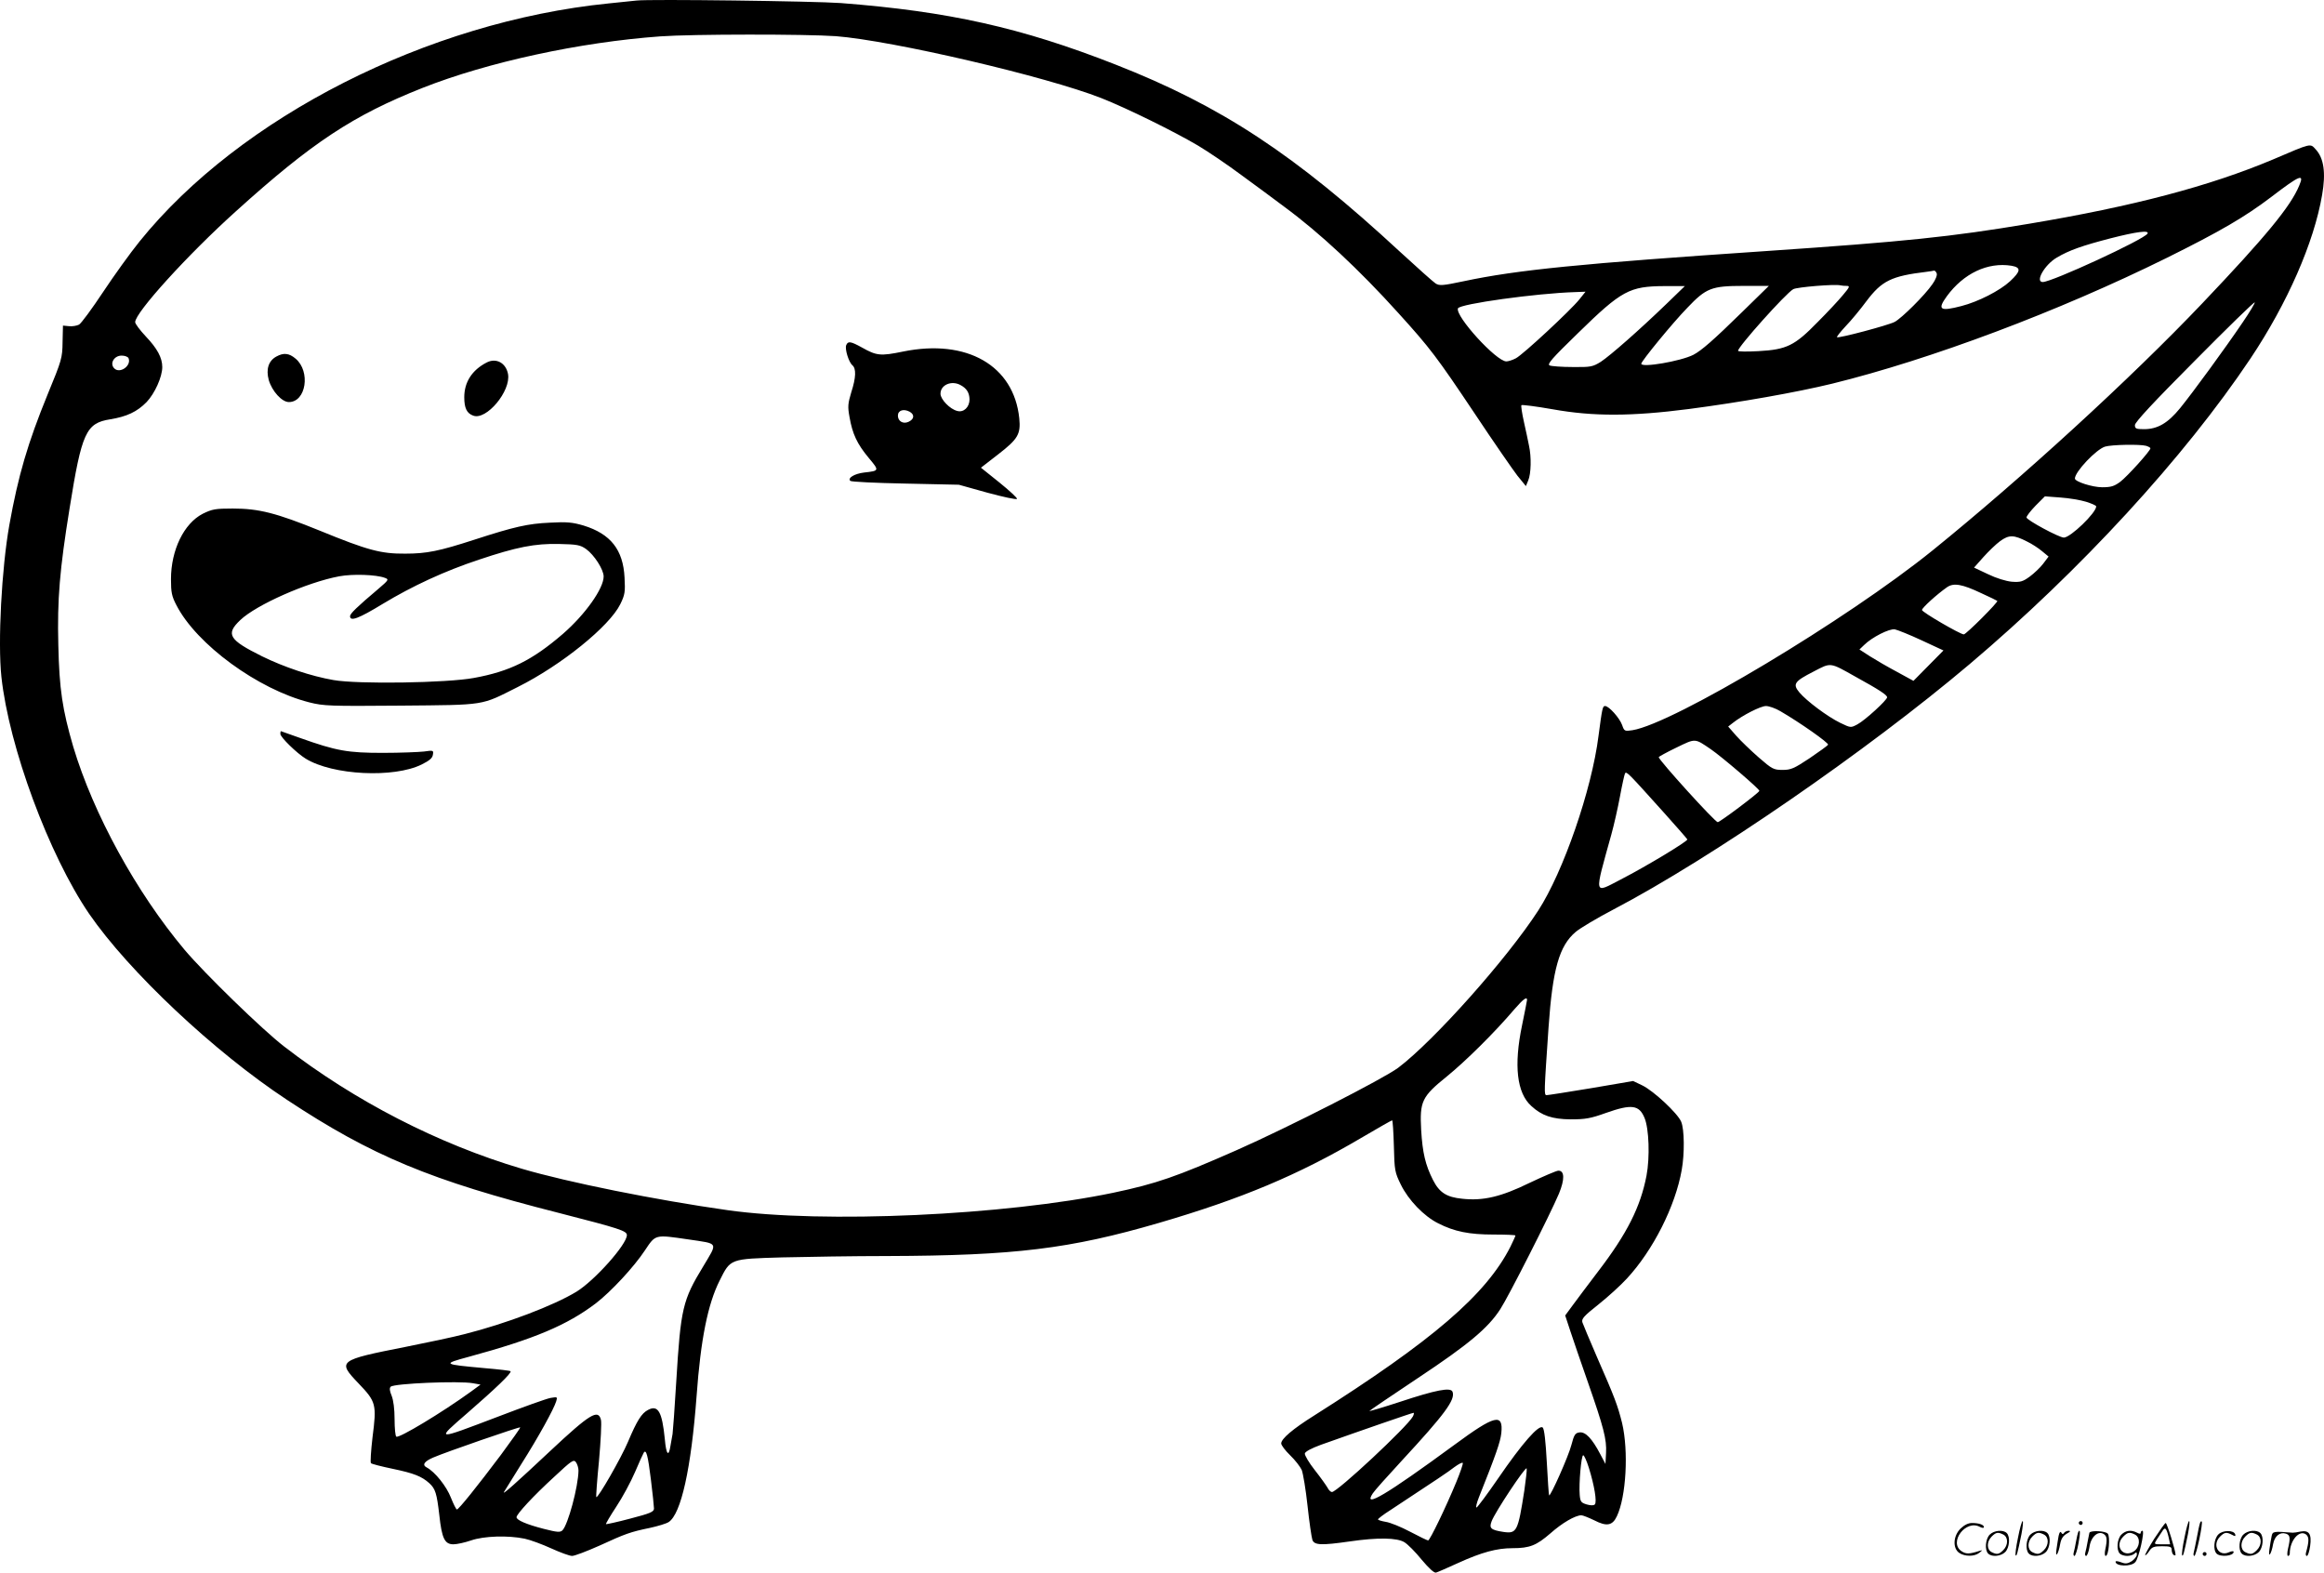 <svg version="1.0" xmlns="http://www.w3.org/2000/svg"
  viewBox="0 0 1200.501 812.343"
 preserveAspectRatio="xMidYMid meet">
<g transform="translate(-0.176,813.678) scale(0.1,-0.1)"
fill="#000000" stroke="none">
<path d="M3290 8134 c-19 -2 -84 -9 -145 -15 -933 -94 -1904 -587 -2422 -1229
-47 -58 -132 -176 -189 -262 -57 -86 -113 -162 -124 -168 -12 -6 -35 -10 -52
-8 l-31 3 -2 -85 c-1 -82 -4 -93 -77 -270 -103 -252 -152 -419 -198 -675 -40
-225 -60 -605 -41 -784 39 -362 245 -919 453 -1224 205 -298 646 -713 1022
-961 439 -290 741 -416 1407 -585 312 -80 349 -92 349 -114 0 -48 -166 -234
-260 -292 -118 -72 -364 -165 -577 -219 -57 -15 -194 -44 -305 -66 -350 -69
-355 -73 -244 -189 91 -95 94 -108 72 -279 -8 -69 -12 -129 -8 -133 4 -4 54
-17 112 -29 110 -23 150 -39 189 -74 32 -29 39 -53 52 -164 13 -122 28 -152
73 -152 18 0 59 9 91 20 66 23 191 27 277 9 29 -6 91 -29 137 -50 46 -21 95
-39 108 -39 13 0 76 24 141 53 135 62 160 71 262 92 41 9 84 22 96 30 64 42
116 276 144 650 21 293 58 476 119 597 57 114 52 112 324 120 128 3 372 7 542
7 657 2 944 37 1403 171 425 124 719 247 1045 439 85 50 157 91 160 91 3 0 7
-60 9 -133 3 -126 5 -136 36 -199 39 -80 120 -164 193 -200 84 -43 161 -58
286 -58 62 0 113 -2 113 -5 0 -3 -12 -29 -26 -58 -126 -248 -401 -484 -1014
-872 -110 -69 -170 -120 -170 -144 0 -9 21 -37 46 -61 26 -25 52 -59 60 -76 7
-18 21 -101 30 -185 9 -85 21 -164 25 -176 10 -28 47 -29 194 -8 145 21 243
19 281 -4 17 -10 58 -51 90 -91 38 -45 64 -69 74 -66 8 2 60 25 115 50 121 55
199 76 280 76 89 0 123 14 195 76 62 55 128 93 160 94 8 0 38 -12 67 -26 64
-33 94 -28 117 21 48 101 61 336 27 481 -23 92 -38 132 -131 344 -37 85 -70
165 -74 176 -6 18 7 33 83 93 49 39 115 99 147 134 135 146 250 373 283 561
15 83 14 210 -3 249 -18 43 -141 158 -200 187 l-48 23 -217 -37 c-120 -20
-223 -36 -230 -36 -14 0 -13 13 10 350 21 301 55 421 140 493 22 19 111 72
197 117 502 263 1308 818 1839 1267 572 484 1108 1067 1450 1578 191 286 328
599 370 845 20 114 9 190 -33 235 -29 32 -20 34 -221 -52 -328 -138 -722 -242
-1260 -332 -405 -68 -640 -92 -1358 -141 -961 -65 -1285 -97 -1563 -156 -109
-23 -125 -24 -145 -11 -12 8 -94 81 -182 162 -543 503 -924 754 -1470 968
-489 192 -864 275 -1420 318 -138 10 -987 21 -1055 13z m1029 -184 c294 -23
1087 -208 1372 -320 134 -53 377 -173 499 -245 52 -31 154 -100 225 -153 72
-52 171 -126 222 -164 182 -134 386 -324 588 -548 165 -182 199 -227 395 -520
97 -146 197 -290 220 -320 l44 -54 12 29 c15 35 17 122 4 180 -4 22 -16 77
-26 122 -10 45 -16 84 -13 87 3 3 75 -6 160 -21 211 -38 409 -37 704 1 267 35
556 86 741 131 508 125 1169 373 1729 650 278 138 403 211 540 315 148 113
171 122 144 59 -44 -108 -175 -266 -501 -609 -369 -388 -931 -902 -1393 -1276
-443 -358 -1339 -895 -1551 -929 -40 -6 -42 -5 -53 27 -13 36 -68 98 -88 98
-13 0 -15 -12 -34 -155 -35 -278 -182 -702 -311 -901 -162 -250 -538 -672
-723 -812 -76 -57 -568 -308 -835 -426 -311 -137 -414 -173 -637 -220 -560
-117 -1499 -160 -1993 -90 -368 52 -826 144 -1063 214 -432 128 -862 349
-1227 631 -112 86 -411 377 -515 500 -250 298 -471 702 -575 1049 -56 192 -72
297 -77 525 -6 236 7 389 58 705 63 394 85 441 210 461 86 14 139 39 188 89
42 44 81 130 81 181 0 48 -26 96 -85 158 -30 32 -55 65 -55 74 0 49 270 347
521 573 393 355 605 495 964 637 337 133 812 236 1228 266 166 12 752 12 906
1z m6776 -1020 c-19 -31 -494 -250 -541 -250 -41 0 9 89 72 126 64 38 132 62
279 100 133 34 201 43 190 24z m-702 -166 c50 -9 48 -28 -8 -80 -53 -49 -165
-106 -251 -128 -111 -29 -126 -19 -76 50 87 119 212 178 335 158z m-387 -39
c4 -9 -6 -34 -22 -56 -39 -57 -158 -175 -195 -195 -35 -18 -291 -86 -298 -79
-2 3 18 28 45 57 28 29 76 87 107 129 80 106 129 130 312 152 17 2 34 5 38 6
4 0 10 -6 13 -14z m-464 -65 c17 0 14 -7 -20 -47 -22 -27 -81 -90 -132 -141
-118 -121 -159 -141 -305 -149 -58 -3 -105 -3 -105 2 0 21 247 297 285 318 19
11 215 27 243 20 8 -2 23 -3 34 -3z m-932 -93 c-140 -135 -289 -266 -339 -299
-42 -26 -52 -28 -145 -27 -56 0 -109 4 -119 8 -15 6 10 35 147 168 225 220
265 241 446 242 l105 0 -95 -92z m392 -41 c-150 -147 -211 -200 -253 -222 -65
-33 -269 -68 -269 -46 0 13 162 211 238 289 97 102 125 113 289 113 l132 0
-137 -134z m-842 64 c-45 -56 -291 -285 -328 -304 -17 -9 -39 -16 -49 -16 -52
0 -265 234 -250 274 9 23 406 78 605 84 l54 2 -32 -40z m3427 -118 c-90 -133
-258 -363 -324 -444 -63 -77 -116 -108 -186 -108 -41 0 -47 3 -47 21 0 15 98
120 307 330 168 170 309 307 312 304 2 -3 -25 -49 -62 -103z m-10921 -186 c15
-39 -45 -81 -74 -52 -25 25 -1 66 38 66 17 0 33 -6 36 -14z m10422 -452 c12
-4 22 -9 22 -13 0 -13 -120 -146 -156 -173 -31 -23 -48 -28 -93 -28 -51 0
-141 29 -141 45 0 35 110 151 156 165 34 10 179 13 212 4z m-310 -289 c28 -9
52 -19 52 -24 0 -33 -133 -161 -167 -161 -25 0 -193 91 -193 104 0 7 21 34 47
61 l48 48 80 -6 c44 -3 104 -13 133 -22z m-304 -206 c23 -11 57 -33 76 -49
l34 -28 -28 -37 c-15 -20 -47 -50 -70 -67 -36 -26 -48 -29 -92 -26 -30 3 -80
18 -123 39 l-72 34 48 54 c26 29 65 67 87 83 46 33 70 33 140 -3z m-238 -266
c44 -20 81 -38 83 -40 7 -5 -161 -173 -173 -173 -18 0 -216 115 -216 126 0 11
77 81 130 118 34 23 77 16 176 -31z m-307 -244 l112 -52 -78 -79 -77 -78 -86
47 c-47 25 -109 61 -139 80 l-54 35 24 23 c40 40 131 86 159 81 14 -3 77 -28
139 -57z m-340 -189 c120 -66 161 -93 161 -105 0 -14 -114 -119 -154 -140 -34
-18 -34 -18 -88 8 -66 32 -174 113 -211 157 -36 43 -27 57 73 108 92 48 82 49
219 -28z m-390 -177 c100 -58 251 -164 246 -173 -3 -5 -46 -36 -96 -70 -80
-53 -96 -60 -139 -60 -46 0 -54 4 -124 65 -40 35 -93 86 -116 112 l-41 47 23
18 c50 40 145 88 172 88 16 0 50 -12 75 -27z m-360 -196 c57 -39 251 -205 251
-215 0 -9 -204 -162 -215 -162 -14 0 -305 321 -305 336 0 2 41 25 91 49 101
49 94 49 178 -8z m-239 -331 c63 -70 116 -131 118 -135 3 -9 -210 -138 -344
-207 -141 -73 -138 -90 -49 231 14 50 34 139 45 198 11 60 23 113 26 119 8 12
16 3 204 -206z m-710 -964 c0 -4 -12 -63 -26 -132 -43 -206 -27 -349 48 -416
54 -50 108 -68 203 -69 77 0 104 5 182 33 133 47 172 42 200 -26 23 -55 28
-203 10 -298 -31 -161 -100 -299 -251 -496 -50 -66 -109 -144 -130 -173 l-39
-53 26 -79 c14 -43 55 -162 91 -265 82 -235 98 -296 94 -366 l-3 -57 -27 51
c-42 80 -76 116 -107 112 -22 -3 -28 -11 -42 -65 -14 -56 -108 -267 -115 -260
-2 2 -7 78 -12 171 -6 110 -13 171 -21 179 -19 18 -106 -81 -230 -262 -57 -83
-108 -151 -112 -151 -5 0 1 24 12 52 89 223 111 287 116 332 11 105 -33 94
-242 -60 -353 -259 -475 -331 -422 -251 8 13 75 88 149 168 222 240 279 316
263 357 -9 24 -84 10 -271 -52 -92 -30 -163 -51 -158 -47 5 5 118 82 252 171
259 172 361 257 424 355 43 66 258 490 303 597 30 73 29 118 -3 118 -10 0 -77
-29 -149 -63 -147 -72 -240 -94 -348 -82 -81 8 -118 32 -151 97 -39 77 -54
140 -61 258 -8 148 3 172 133 277 95 77 246 226 348 346 46 53 66 68 66 49z
m-4333 -1237 c160 -24 153 -12 77 -140 -106 -174 -116 -216 -139 -595 -8 -135
-17 -256 -19 -270 -3 -14 -7 -42 -11 -62 -9 -59 -22 -45 -29 35 -14 142 -35
179 -87 151 -33 -17 -57 -55 -103 -164 -35 -83 -156 -294 -164 -286 -2 2 4 87
14 188 9 102 14 197 10 211 -14 57 -57 31 -261 -160 -176 -165 -251 -232 -240
-213 5 8 45 73 90 145 87 137 168 284 180 324 7 23 6 23 -30 17 -21 -4 -141
-47 -269 -96 -329 -125 -326 -126 -160 18 145 126 231 208 223 216 -2 3 -63
10 -134 16 -218 20 -220 21 -80 59 338 92 506 163 655 276 78 60 197 188 253
273 56 84 51 82 224 57z m-1112 -743 l39 -7 -49 -36 c-152 -110 -372 -242
-386 -233 -5 3 -9 43 -9 90 0 53 -6 98 -15 121 -11 26 -12 40 -5 47 17 17 352
31 425 18z m4855 -172 c-28 -52 -390 -390 -418 -390 -6 0 -17 10 -23 23 -7 12
-36 53 -66 91 -30 38 -52 76 -51 85 2 10 34 27 83 45 205 73 471 165 478 165
4 1 3 -8 -3 -19z m-4710 -197 c-124 -165 -219 -283 -228 -283 -4 0 -18 28 -31
61 -23 59 -82 133 -125 156 -25 13 -13 31 33 51 64 28 446 160 450 156 2 -2
-43 -65 -99 -141z m774 -128 c9 -72 16 -140 16 -150 0 -17 -18 -25 -122 -52
-67 -18 -124 -30 -126 -29 -2 2 22 43 53 90 32 48 75 128 97 179 21 50 42 95
45 100 13 21 22 -16 37 -138z m4845 61 c29 -93 43 -178 31 -190 -6 -6 -21 -6
-42 0 -29 9 -33 14 -36 49 -5 58 8 205 18 205 5 0 18 -29 29 -64z m-5219 -15
c-1 -83 -54 -280 -83 -309 -12 -11 -27 -10 -97 8 -89 23 -140 45 -140 60 0 16
87 110 194 208 91 85 101 92 113 76 7 -10 13 -29 13 -43z m4535 -58 c-53 -129
-137 -303 -146 -303 -4 0 -46 20 -93 45 -47 25 -104 48 -126 51 -22 4 -40 9
-40 13 0 3 28 25 63 47 246 162 297 196 332 223 22 16 41 26 43 21 2 -5 -13
-48 -33 -97z m351 -45 c-33 -212 -39 -224 -108 -214 -65 10 -75 19 -61 55 16
45 176 286 181 273 2 -6 -4 -58 -12 -114z M4373 6354 c-8 -20 13 -88 32 -104
20 -17 19 -63 -6 -140 -17 -57 -19 -73 -9 -127 15 -87 39 -139 99 -211 56 -67
56 -67 -24 -76 -49 -6 -86 -28 -71 -43 4 -5 132 -11 284 -14 l277 -6 147 -41
c81 -22 150 -37 153 -32 3 4 -38 42 -90 84 l-96 77 89 69 c102 79 117 104 109
186 -28 273 -271 412 -600 345 -117 -24 -137 -22 -213 21 -58 32 -72 34 -81
12z m590 -206 c32 -17 46 -39 47 -74 0 -40 -30 -69 -63 -60 -38 9 -87 60 -87
89 0 46 57 70 103 45z m-262 -138 c26 -15 24 -38 -6 -52 -28 -13 -55 3 -55 32
0 27 29 37 61 20z M1429 6295 c-40 -22 -54 -65 -39 -121 17 -58 68 -114 104
-114 89 0 113 158 35 224 -34 29 -62 32 -100 11z M2515 6264 c-75 -39 -115
-101 -115 -179 0 -56 13 -83 46 -95 68 -26 196 127 180 215 -11 58 -62 85
-111 59z M1049 5483 c-97 -50 -164 -187 -164 -338 0 -68 4 -88 28 -134 104
-203 422 -435 686 -502 75 -19 105 -20 473 -17 445 4 411 -1 604 96 226 113
474 314 530 428 24 49 26 63 22 137 -7 144 -72 226 -211 269 -58 17 -86 20
-175 15 -113 -5 -184 -21 -390 -88 -182 -59 -246 -72 -357 -72 -125 -1 -193
17 -442 119 -224 91 -314 114 -449 114 -90 0 -106 -3 -155 -27z m1980 -182
c42 -30 91 -106 91 -142 0 -62 -95 -196 -210 -296 -159 -137 -274 -194 -460
-228 -139 -26 -600 -33 -725 -11 -116 20 -256 67 -370 123 -171 85 -189 114
-112 187 83 79 345 195 511 226 69 13 191 9 236 -8 22 -8 20 -11 -35 -58 -109
-92 -145 -127 -145 -140 0 -29 45 -12 168 63 154 93 320 170 498 229 194 65
289 84 414 81 93 -2 109 -5 139 -26z M1450 4346 c0 -17 85 -100 131 -128 140
-86 456 -101 599 -30 40 20 56 33 58 51 4 22 2 23 -46 16 -27 -3 -123 -7 -213
-7 -181 0 -239 10 -427 77 -53 19 -98 35 -99 35 -2 0 -3 -6 -3 -14z M10426
194 c-10 -47 -15 -88 -12 -91 5 -6 9 7 30 110 7 37 10 67 6 67 -4 0 -15 -39
-24 -86z M10740 270 c0 -5 5 -10 10 -10 6 0 10 5 10 10 0 6 -4 10 -10 10 -5 0
-10 -4 -10 -10z M11286 194 c-10 -47 -15 -88 -12 -91 5 -6 9 7 30 110 7 37 10
67 6 67 -4 0 -15 -39 -24 -86z M11366 269 c-3 -8 -10 -41 -16 -74 -6 -33 -14
-68 -16 -77 -3 -10 -1 -18 3 -18 10 0 46 171 38 178 -2 3 -7 -1 -9 -9z M10129
241 c-38 -38 -41 -101 -7 -125 29 -20 79 -20 104 0 18 14 18 15 1 10 -53 -17
-69 -17 -92 -2 -69 45 21 166 94 126 12 -6 21 -7 21 -1 0 12 -25 21 -62 21
-19 0 -39 -10 -59 -29z M11130 189 c-28 -45 -49 -83 -47 -85 2 -3 12 7 21 21
14 21 24 25 66 25 43 0 50 -3 50 -19 0 -11 5 -23 10 -26 6 -3 10 -3 10 1 0 20
-44 164 -51 164 -4 0 -30 -37 -59 -81z m75 4 l7 -33 -42 0 c-42 0 -42 0 -28
23 8 12 21 32 29 44 15 25 22 18 34 -34z M10280 210 c-22 -22 -27 -79 -8 -98
19 -19 66 -14 88 8 22 22 27 79 8 98 -19 19 -66 14 -88 -8z m71 0 c25 -14 25
-54 -1 -80 -23 -23 -33 -24 -61 -10 -25 14 -25 54 1 80 23 23 33 24 61 10z
M10490 210 c-22 -22 -27 -79 -8 -98 19 -19 66 -14 88 8 22 22 27 79 8 98 -19
19 -66 14 -88 -8z m71 0 c25 -14 25 -54 -1 -80 -23 -23 -33 -24 -61 -10 -25
14 -25 54 1 80 23 23 33 24 61 10z M10636 204 c-3 -16 -8 -47 -11 -69 -8 -51
10 -26 19 27 5 27 15 42 34 53 18 10 22 14 10 15 -9 0 -20 -5 -24 -11 -5 -8
-9 -8 -14 1 -5 8 -10 3 -14 -16z M10737 223 c-2 -4 -7 -26 -11 -48 -4 -22 -9
-48 -12 -57 -3 -10 -1 -18 4 -18 4 0 14 28 20 62 11 58 10 81 -1 61z M10795
220 c-1 -3 -5 -23 -9 -45 -4 -22 -9 -48 -12 -57 -3 -10 -1 -18 4 -18 5 0 13
20 17 45 7 53 44 87 74 68 17 -11 19 -28 8 -80 -4 -18 -3 -33 2 -33 16 0 24
99 11 115 -12 14 -87 18 -95 5z M10960 210 c-22 -22 -27 -79 -8 -98 7 -7 24
-12 38 -12 14 0 31 5 38 12 9 9 12 8 12 -5 0 -9 -12 -24 -26 -34 -21 -13 -32
-15 -55 -6 -16 6 -29 8 -29 3 0 -24 81 -27 102 -2 18 19 50 162 37 162 -5 0
-9 -5 -9 -10 0 -7 -6 -7 -19 0 -30 16 -59 12 -81 -10z m71 0 c29 -16 25 -65
-6 -86 -56 -37 -103 28 -55 76 23 23 33 24 61 10z M11461 211 c-23 -23 -28
-80 -9 -99 19 -19 88 -13 88 9 0 5 -11 4 -24 -2 -54 -25 -89 38 -46 81 23 23
33 24 62 9 16 -9 19 -8 16 3 -8 22 -64 22 -87 -1z M11590 210 c-22 -22 -27
-79 -8 -98 19 -19 66 -14 88 8 22 22 27 79 8 98 -19 19 -66 14 -88 -8z m71 0
c25 -14 25 -54 -1 -80 -23 -23 -33 -24 -61 -10 -25 14 -25 54 1 80 23 23 33
24 61 10z M11736 201 c-3 -14 -8 -44 -11 -66 -8 -51 10 -26 19 27 8 41 35 63
66 53 22 -7 24 -21 11 -77 -5 -22 -5 -38 0 -38 5 0 9 6 9 13 0 68 51 125 85
97 15 -13 15 -35 -1 -92 -3 -10 -1 -18 4 -18 6 0 13 23 17 50 9 63 -5 84 -49
76 -17 -4 -35 -6 -41 -6 -101 8 -104 7 -109 -19z M11380 110 c0 -5 5 -10 10
-10 6 0 10 5 10 10 0 6 -4 10 -10 10 -5 0 -10 -4 -10 -10z"/>
</g>
</svg>
